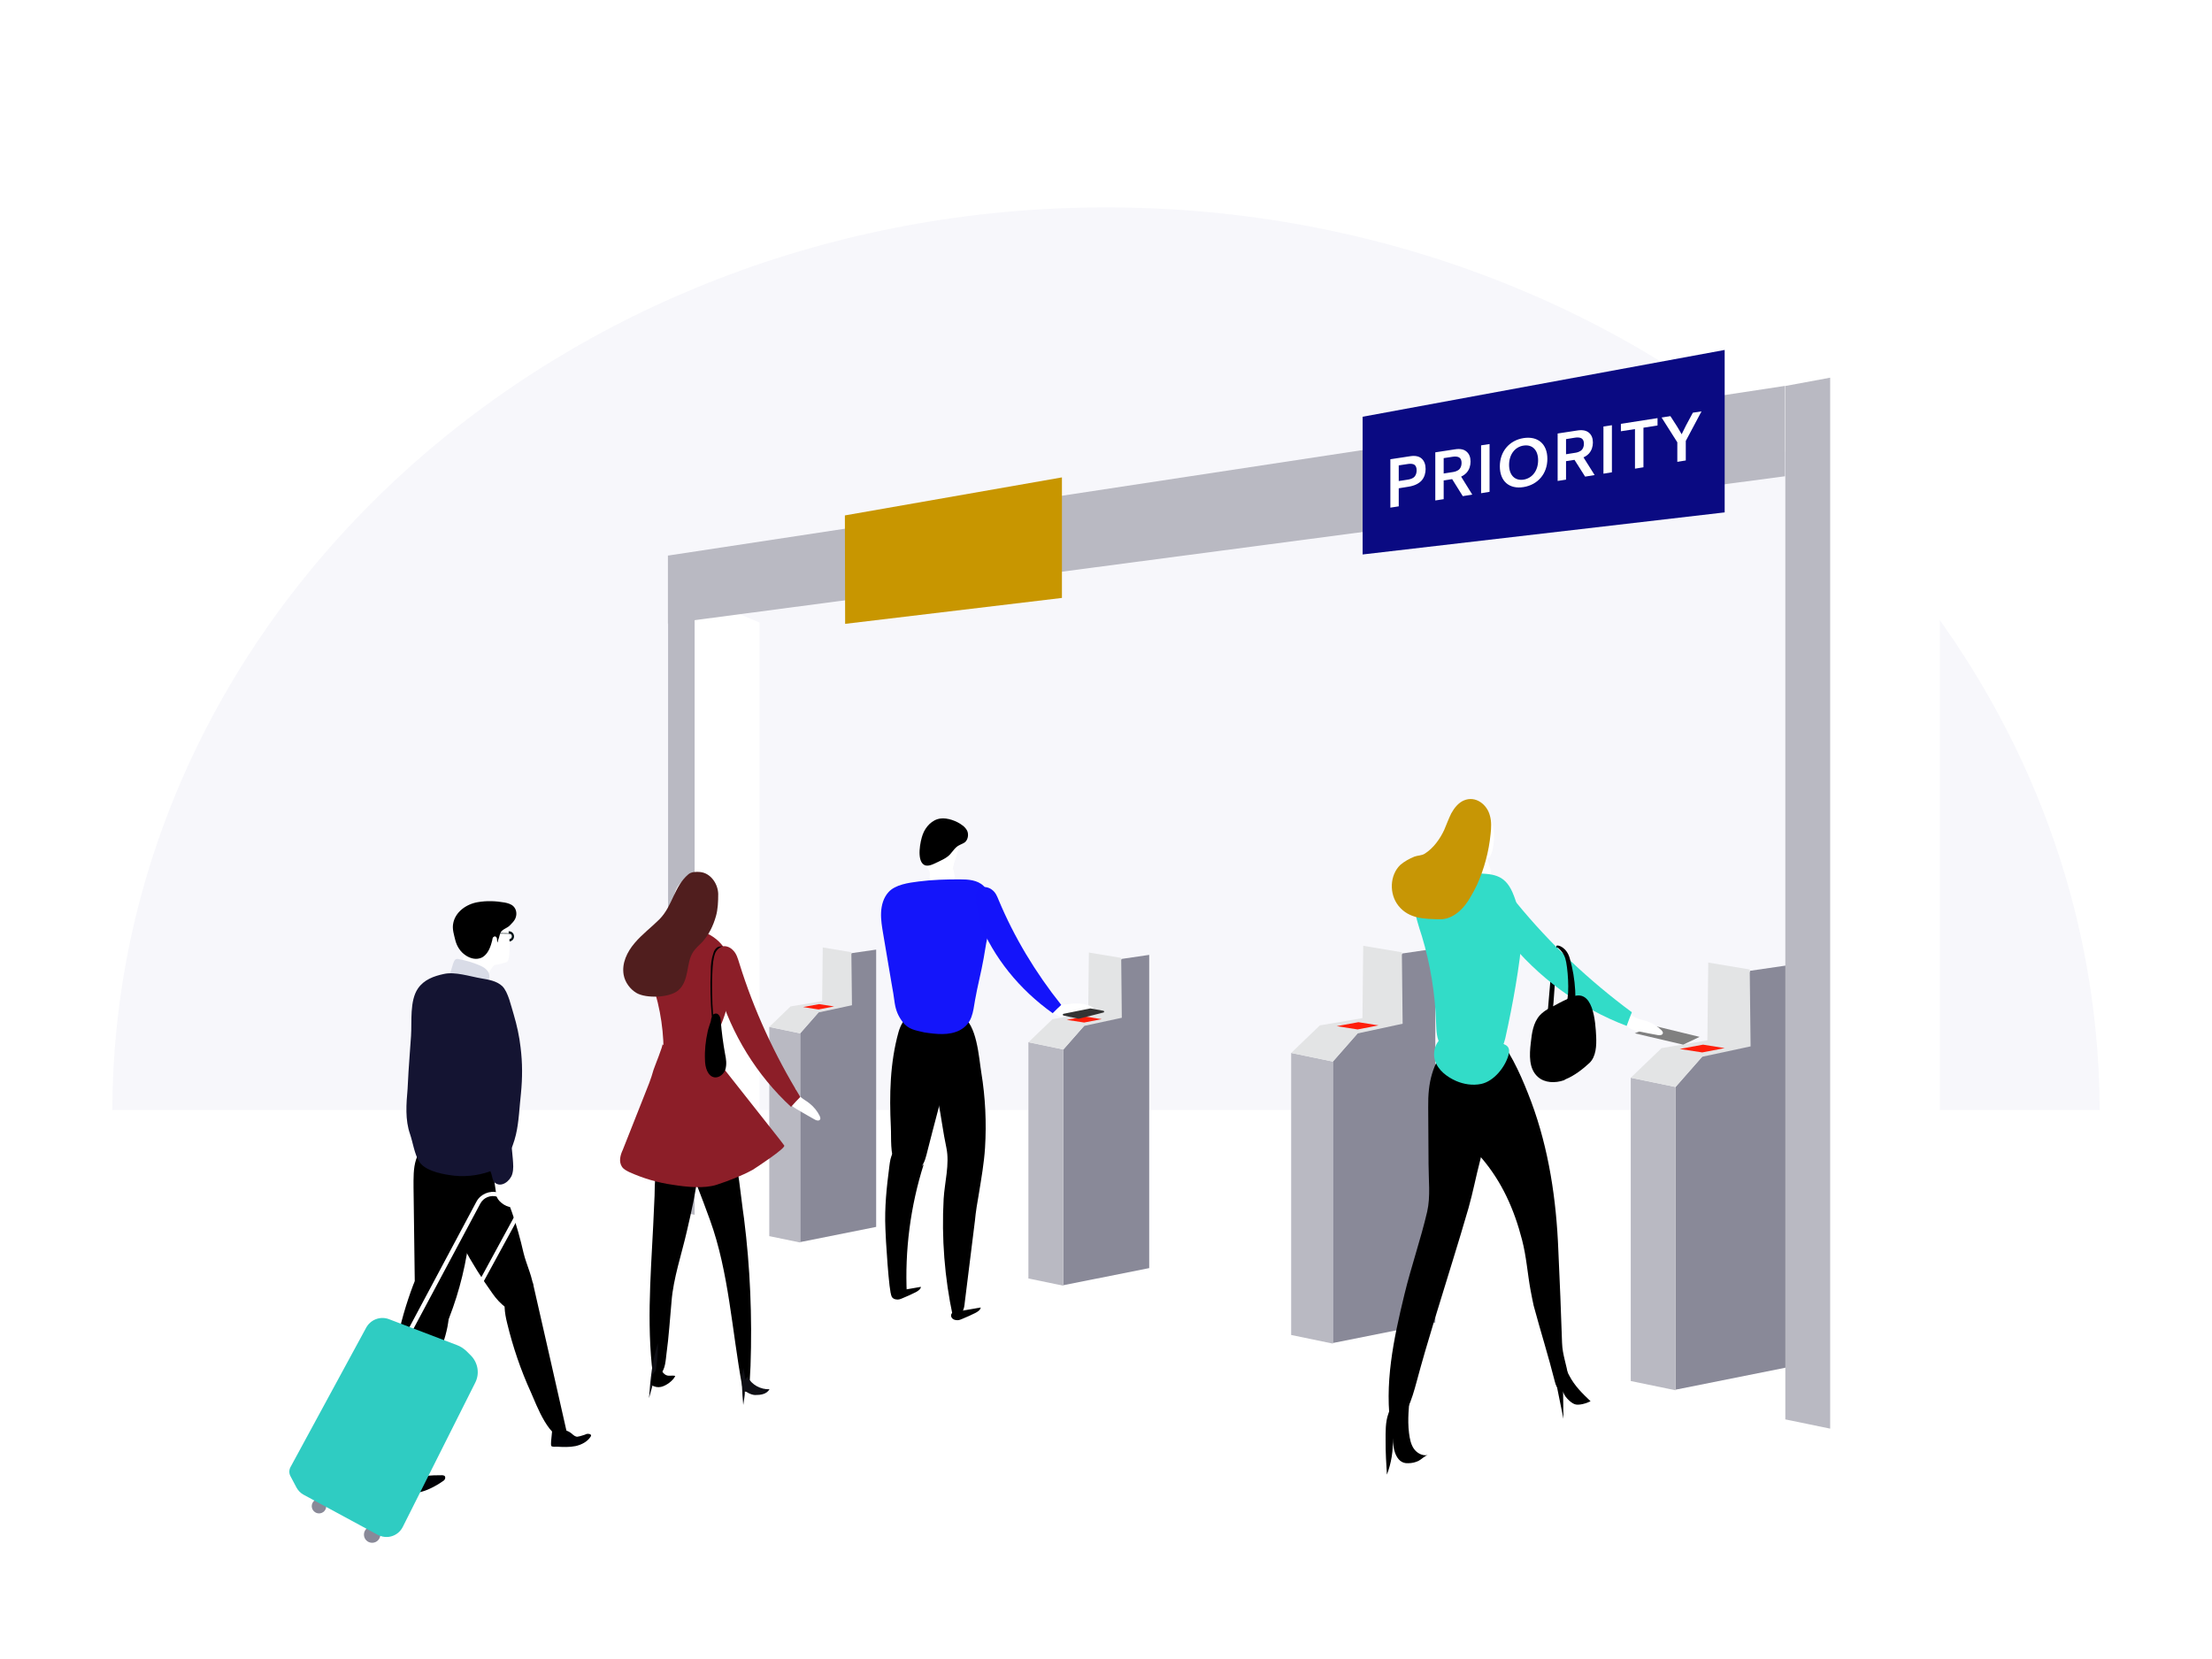 <?xml version="1.0" encoding="utf-8"?>
<!-- Generator: Adobe Illustrator 27.5.0, SVG Export Plug-In . SVG Version: 6.00 Build 0)  -->
<svg version="1.1" id="Ebene_1" xmlns="http://www.w3.org/2000/svg" xmlns:xlink="http://www.w3.org/1999/xlink" x="0px" y="0px"
	 viewBox="0 0 2560 1920" style="enable-background:new 0 0 2560 1920;" xml:space="preserve">
<style type="text/css">
	.st0{fill:#F7F7FB;}
	.st1{fill:#FFFFFF;}
	.st2{fill:#141432;}
	.st3{fill:#0A0A82;}
	.st4{fill:#808080;}
	.st5{fill:#CCCCCC;}
	.st6{fill:#CACEDE;}
	.st7{fill:#333333;}
	.st8{fill:#1D1D1B;}
	.st9{fill:#32DCC8;}
	.st10{fill:#C79605;}
	.st11{fill:#8C1E28;}
	.st12{fill:none;}
	.st13{fill:#82D2F0;}
	.st14{clip-path:url(#SVGID_00000043443220351293944660000007244346926730970784_);}
	.st15{fill:#D6ECE8;}
	.st16{fill:#AAE6DC;}
	.st17{opacity:0.59;fill:#FFFFFF;enable-background:new    ;}
	.st18{opacity:0.96;}
	.st19{fill:#898998;}
	.st20{fill:#FF9678;}
	.st21{fill:#1414FA;}
	.st22{fill:#031216;}
	.st23{fill:none;stroke:#808080;stroke-width:10;stroke-miterlimit:10;}
	.st24{fill:none;stroke:#CCCCCC;stroke-width:7;stroke-miterlimit:10;}
	.st25{fill:none;stroke:#1415FA;stroke-width:5;stroke-linecap:round;stroke-linejoin:round;}
	.st26{fill:#B9B9C2;}
	.st27{fill:#E3E4E5;}
	.st28{fill:#FF1E0A;}
	.st29{fill:#010101;}
	.st30{fill:#1415FA;}
	.st31{fill:#0F0F15;}
	.st32{fill:#501E1E;}
	.st33{fill:#010106;}
	.st34{fill:none;stroke:#031216;stroke-width:0.581;stroke-linecap:round;stroke-miterlimit:10;}
	.st35{fill:#D9DCE7;}
	.st36{fill:#2FCCC2;}
	.st37{fill:#C89600;}
	.st38{fill:#3C3232;}
	.st39{fill:#F9F9F9;}
	.st40{fill:none;stroke:#808080;stroke-width:13.56;stroke-miterlimit:10;}
	.st41{fill:none;stroke:#808080;stroke-width:11.207;stroke-miterlimit:10;}
	.st42{fill:none;stroke:#CCCCCC;stroke-width:9.492;stroke-miterlimit:10;}
	.st43{fill:none;stroke:#808080;stroke-width:12.715;stroke-miterlimit:10;}
	.st44{fill:none;stroke:#E3E4E5;stroke-width:3;stroke-miterlimit:10;}
	.st45{fill:none;stroke:#E3E4E5;stroke-width:3;stroke-miterlimit:10;stroke-dasharray:11.981,11.981;}
	.st46{fill:none;stroke:#FFFFFF;stroke-width:7;stroke-miterlimit:10;}
	.st47{fill:#A09696;}
	.st48{fill:#02020A;}
	.st49{fill:#FF1E28;}
	.st50{fill:#5B5B70;}
	.st51{fill:#FAFA96;}
	.st52{fill:#020209;}
	.st53{clip-path:url(#SVGID_00000016070819144416151370000000985996812266733244_);}
	.st54{fill:#878787;}
	.st55{fill:none;stroke:#000000;stroke-width:2.315;stroke-miterlimit:10;}
	.st56{fill:#DADADA;}
	.st57{fill:#FFFBDC;}
	.st58{fill:#F3997B;}
	.st59{fill:#8D1926;}
	.st60{fill:#4A0C15;}
</style>
<path class="st0" d="M130,1284.6C132,707.4,646.1,240,1280,240s1148,467.4,1150,1044.6H130z"/>
<g>
	<path class="st1" d="M879,1368.1l-75.5,36.5V688.4l75.5,32.1V1368.1z"/>
</g>
<path class="st26" d="M803.9,1405.9l-30.7-6.4V691.8l30.7-5.7V1405.9z"/>
<g>
	<g>
		<path class="st19" d="M2066.6,1582.8l-127.5,25.5V1258l49.4-56.3l37-78.2l41.1-6V1582.8z"/>
	</g>
	<path class="st26" d="M1939.2,1609l-51.9-10.7v-351l51.9,10.7V1609z"/>
	<polygon class="st27" points="1887.3,1247.3 1923,1213 1976,1204 1977,1114 2025,1122 2026,1211 1970,1223 1939.2,1258 	"/>
	<polygon class="st28" points="1970,1218 1944,1214 1971,1209 1996,1213 	"/>
</g>
<g>
	<g>
		<path class="st19" d="M1661.1,1530.6l-118.6,23.7v-325.7l45.9-52.3l34.4-72.8l38.3-5.6V1530.6z"/>
	</g>
	<path class="st26" d="M1542.6,1555l-48.3-10v-326.4l48.3,10V1555z"/>
	<polygon class="st27" points="1494.3,1218.6 1527.5,1186.7 1576.8,1178.3 1577.7,1094.6 1622.4,1102.1 1623.3,1184.8 1571.2,1196 
		1542.6,1228.6 	"/>
	<polygon class="st28" points="1571.2,1191.4 1547,1187.6 1572.1,1183 1595.4,1186.7 	"/>
</g>
<g>
	<g>
		<path class="st19" d="M1330,1467.6l-99.3,19.8v-272.9l38.5-43.8l28.8-60.9l32-4.7V1467.6z"/>
	</g>
	<path class="st26" d="M1230.7,1488l-40.5-8.4v-273.4l40.5,8.4V1488z"/>
	<polygon class="st27" points="1190.3,1206.2 1218.1,1179.5 1259.4,1172.5 1260.2,1102.4 1297.6,1108.6 1298.3,1177.9 
		1254.7,1187.3 1230.7,1214.6 	"/>
	<polygon class="st28" points="1254.7,1183.4 1234.5,1180.3 1255.5,1176.4 1275,1179.5 	"/>
</g>
<g>
	<g>
		<path class="st19" d="M1014,1419.9l-88,17.6v-241.6l34.1-38.8l25.5-54l28.4-4.1V1419.9z"/>
	</g>
	<path class="st26" d="M926.1,1438l-35.8-7.4v-242.1l35.8,7.4V1438z"/>
	<polygon class="st27" points="890.3,1188.5 914.9,1164.8 951.5,1158.6 952.2,1096.5 985.3,1102 986,1163.4 947.3,1171.7 
		926.1,1195.9 	"/>
	<polygon class="st28" points="947.3,1168.3 929.4,1165.5 948,1162.1 965.3,1164.8 	"/>
</g>
<g>
	<polygon class="st4" points="1892,1195.9 1948,1209 1967,1200 1913,1186.9 	"/>
	<g>
		<path class="st1" d="M1885.8,1171c1.6,3.6,5.4,6.1,9.3,7.7c3.9,1.6,7.8,1.9,11.7,3.5c6.1,2.1,11.5,5.7,16,10c0.8,1,2,2.2,1.7,3.6
			c-0.5,2.3-3.7,2.5-6,2.1c-7.1-1.3-14.3-2.6-21-4.1c-4-0.7-8.5-1.7-11.8-3.9c-3.3-2.2-6.7-6.1-6.5-10.3c-0.2-4.1,3.8-8.4,7.8-7.7"
			/>
	</g>
	<g>
		<path d="M1790.8,1175.7c2-21.6,3.6-43.1,5.5-64.7c0.4-5.9,1.2-12.9,6.3-16.5c-1.6,22-3.2,43.9-4.7,65.9
			c-0.4,5.5-1.2,11.8-5.5,15.3"/>
		<path class="st1" d="M1709.8,994.6c-0.4,0-0.8,0-0.8,0c-6.3-0.8-12.2-4.3-16.1-9.4c-4.3-5.1-6.7-11.8-7.8-18.4
			c-1.6-7.8-1.6-16.1,1.2-23.5c2.4-5.9,9-15.3,16.1-15.7c12.5-0.8,22.7,15.7,25.1,26.3c1.6,7.1,2,14.5,1.2,21.6
			c-0.8,5.1-1.6,13.7-5.9,17.6C1719.2,995.4,1713.7,995,1709.8,994.6z"/>
		<path class="st1" d="M1716.4,1027.5c-7.8,0-28.6,2-30.6-9c-0.4-2.7,0.8-5.5,2.4-8.2c4.3-8.6,8.6-17.3,13.3-25.5
			c5.1,1.6,16.8,2.4,18.8,7.4c3.2,7.5,10.2,27.4,2.4,33.7C1721.2,1027.5,1718.8,1027.5,1716.4,1027.5z"/>
		<path d="M1771.3,1492.9c-3.5-19.2-4.7-38.4-9.8-58c-9-34.9-23.1-67-47-94.9c-16.8-19.6-34.9-38.8-43.5-63.1
			c-6.3-17.6-7.5-36.9-2.8-55.3c2-8.2,5.5-16.9,11-23.5c14.9-17.6,42.4-13.7,55.7,3.5c16.4,21.6,27.8,48.6,37.3,73.7
			c20.4,54.9,29,113.3,31.3,171.7c1.6,35.7,3.2,71.4,4.3,107c0.4,14.1,5.5,25.9,7.1,38.8c1.6,12.6-11,23.9-15.3,6.7
			c-7.5-29.8-16.8-59.2-24.7-88.6C1773.7,1505.5,1772.5,1499.2,1771.3,1492.9z"/>
		<path d="M1800.4,1579.6c0.8,5.5,2,11,1.6,16.5c0,3.9-0.8,7.1,0.4,11.4c2.4,11.4,4.7,23.1,7,34.5c0-11-0.4-21.6-0.4-32.5
			c0,5.5,8.6,14.1,13.7,15.7c4.7,1.6,13.7-1.2,18.1-3.5c-9.4-9-18.4-17.6-24.7-29.8c-6.3-11.4-9.8-23.9-11-36.9"/>
		<path d="M1605.1,1706.6c5.1-13.3,7.5-27.8,6.7-42.3c0.4,5.9,0.8,11.8,2.8,17.3c2.8,7.4,7.5,12.2,14.9,11.8c4.3,0,8.2-0.8,12.2-2.7
			c3.1-1.6,7.4-5.9,10.6-6.7c-6.3,1.2-12.6-2.4-16.1-7.5c-3.5-5.1-4.7-11.8-5.5-18c-2-16.1,0-31,1.2-47.1c0.4-2.4-16.8,3.5-18.8,5.9
			c-4.3,5.1-3.9,12.9-6.3,18.8c-3.6,9.8-3.2,21.2-3.2,31.8C1603.5,1680.8,1604.3,1693.7,1605.1,1706.6z"/>
		<g>
			<path d="M1721.6,1225.9c0-0.8-0.4-1.6-0.4-2.4c-1.2-8.2-3.2-17.3-9-23.1c-12.1-12.2-28.6-2.7-36.9,8.2
				c-17.7,23.5-22.8,43.5-22.4,72.9c0,22,0.4,43.9,0.4,65.9c0,18,2.4,37.3-1.6,54.9c-7.5,32.2-18.5,63.5-26.3,95.7
				c-12.5,51.4-23.9,104.7-15.3,156.8c17.2-12.9,23.9-35.3,29.4-55.7c12.6-47.1,27.5-93.3,41.6-139.6c6.3-20.4,12.6-41.2,18.5-61.6
				c5.1-18,8.6-36.5,13.3-54.5C1723.1,1305.1,1727,1265.9,1721.6,1225.9z"/>
		</g>
		<path class="st9" d="M1729,1206.7c-10.2-0.8-19.3,0-29.4-3.5c-8.2-2.7-17.2-7.5-26.3-4.3c-11,3.5-16,17.6-12.5,28.6
			c3.5,11,13.7,18.8,24.3,23.5c9,3.9,19.2,5.5,29,3.5c14.9-3.1,27.9-19.6,31.8-33.7C1749.4,1207.9,1738,1207.5,1729,1206.7z"/>
		<path class="st9" d="M1748.6,1170.6c4-20.4,7.5-40.8,10.2-61.2c3.5-25.1,2-53.3-8.6-77.2c-9.4-20.8-23.2-20.8-43.9-21.6
			c-9.4-0.4-18.8-0.8-28.2-1.6c-9.4-0.8-20-2.7-28.2,3.5c-22.8,16.9-11.4,49-4.3,71c9.8,32.5,15.3,66.3,16.4,100
			c0.4,9.4,0.4,19.6,6.3,27.1c9.4,12.2,32.2,13.7,46.3,15.3c15.7,1.2,24.3-10.2,27.5-24.3
			C1744.3,1191.4,1746.6,1181.2,1748.6,1170.6z"/>
		<path class="st10" d="M1709.4,1024c8.3-18.4,13.7-38.4,15.7-58.8c0.8-7.1,1.2-14.5-0.8-21.2c-3.2-12.9-16.5-23.5-30.2-17.6
			c-6.3,2.7-11,8.6-14.5,14.9c-3.1,6.3-5.5,12.9-8.2,19.2c-4.7,10.2-12.5,21.2-22.4,27.4c-3.5,2.4-8.2,2-12.1,3.5
			c-5.9,2.4-11.4,5.5-16.1,9.4c-12.5,11.8-13.3,33.7-2.4,47.4c12.2,15.3,30.2,15.3,47.8,15.7c15.7,0.4,28.6-12.9,35.7-25.9
			C1704.7,1033.4,1707.1,1028.7,1709.4,1024z"/>
		<path class="st9" d="M1882.6,1187.3c2-5.4,3.9-10.8,6-15.8c-49.2-36.4-94.6-79-133.7-126.9c-3.7-4.5-7.5-9.4-13-11.8
			c-5.2-2.5-12.5-2.4-16.1,2.3c-5.8,7.4,0.3,17.9,4.3,24.5c5.1,8.1,7.5,18.6,13.1,25.6C1779.7,1131.1,1828.3,1166.8,1882.6,1187.3z"
			/>
		<path d="M1812,1249c9.8-3.9,20-11.8,27.5-18.8c7.8-7.4,8.2-20.4,7.8-30.2c-0.8-16.9-3.1-58.4-29.8-45.5
			c-5.9,2.7-11.8,5.5-17.2,8.6c-6.3,3.1-12.9,6.3-18.1,11.8c-7.8,8.6-9.4,20.8-10.6,32.2c-1.6,13.7-2.4,29.8,8.2,39.2
			c7.9,7.1,20,7.4,30.2,3.9C1810.8,1249.8,1811.2,1249.4,1812,1249z"/>
		<path d="M1821.1,1183.9c3.9-24.7,2.7-50.6-4.4-74.9c-3.5-12.5-13.3-15.7-15.3-14.5c-2,1.6,6.3,2.7,10.2,14.9
			c2.8,9,5.1,39.6,1.6,50.2c-3.1,9-2.8,19.6-3.5,29"/>
	</g>
</g>
<g>
	<g>
		<path class="st1" d="M1220.6,1158.9c2.9,2.7,7.3,3.6,11.5,3.6c4.2,0,7.9-1.1,12.2-1.1c6.5-0.4,12.8,0.9,18.5,3.3
			c1.1,0.6,2.7,1.3,2.9,2.7c0.4,2.3-2.5,3.8-4.8,4.2c-7.1,1.5-14.2,2.9-21,4.1c-4,0.8-8.5,1.6-12.4,0.8c-3.9-0.8-8.5-3.1-9.9-7.1
			c-1.7-3.8,0.4-9.2,4.3-10.1"/>
	</g>
	<path class="st29" d="M1108.4,1517.8c8.9-1.4,17.7-3.2,26.6-4.6c-0.3,2.8-3.2,4.6-5.6,6c-5,2.5-10.3,5-15.6,7.1
		c-2.5,1.1-5,2.1-7.8,1.4c-2.9-0.4-5.3-2.5-5.3-5.3c0-2.1,1.8-3.9,3.6-4.6c1.8-0.7,3.9-0.7,6-1.1"/>
	<path class="st29" d="M1039.2,1493.9c8.9-1.4,17.7-3.2,26.6-4.6c-0.3,2.8-3.2,4.6-5.6,6c-5,2.5-10.3,5-15.6,7.1
		c-2.5,1.1-5,2.1-7.8,1.4c-2.9-0.4-5.3-2.5-5.3-5.3c0-2.1,1.8-3.9,3.6-4.6c1.8-0.7,3.9-0.7,6-1.1"/>
	<g>
		<path class="st1" d="M1070.4,992.7c-0.3,5.3,1.1,9.6,4.3,13.9c2.8,3.9,0.7,8.2,1.4,12.4c0.7,3.6,4.3,6.4,7.8,6.7
			c3.6,0.4,7.5-1.4,9.9-3.9c2.9-2.5,4.6-5.7,6-9.2c1.8-3.9,3.2-7.8,3.9-11.7c0.4-1.8,0.7-3.2,1.4-5c0.7-1.4,1.1-2.5,1.4-4.3
			c1.8-5.7,3.9-12.8,1.4-18.8c-2.9-7.5-9.6-16.3-18.8-14.9c-8.5,1.4-12.8,11-15.6,19.2C1072.5,982.4,1070.8,987.4,1070.4,992.7z"/>
	</g>
	<path class="st1" d="M1103.5,1079.4c0,15.8,0.3,28.7-3,44.1c-4.2,18.6-8.4,36.8-12.5,55.3c-0.9,3.5-2.1,8.1-5.4,8.8
		c-4.5,1-6.9-5.6-7.4-10.9c-4.2-29.4-6-59.5-5.4-89.6c0.6-27,6.3-53.9,6.6-80.9c0,0,12.5,0,14-0.3c4.2-0.3,8.7-0.7,12.8,0
		c2.7,10.9,3.6,22.1,2.4,33.3C1104.4,1052.1,1103.8,1065.7,1103.5,1079.4z"/>
	<path d="M1132.9,1381.3c2.9-17.8,6-35.5,7.1-52.9c1.8-29.1,0.4-58.3-4.3-87c-2.9-17.8-5-56.1-22.7-65.7c-9.6-5.3-21.6-3.9-30.2,3.2
		c-14.9,12.1-11.7,34.8-8.5,53.3c2.5,14.2,8.5,27.7,11.4,41.9c3.6,18.1,5.7,36.2,9.6,54.4c3.9,18.8-2.1,40.1-3.2,59
		c-2.5,45.5,1.1,91.3,10.6,135.7c3.9,1.4,8.2-1.1,10.7-4.6c2.5-3.6,2.8-7.8,3.2-11.7c3.9-31.3,7.8-62.5,11.7-94.1
		C1129.3,1401.9,1131.1,1391.6,1132.9,1381.3z"/>
	<path d="M1085.3,1286.1c4.6-17.8,9.2-35.5,11.7-53.3c3.2-21,1.1-48.3-20.2-59c-18.1-9.2-32,3.2-36.9,20.6
		c-9.9,35.5-10.7,72.8-8.9,109.8c0.7,13.5-1.1,30.9,5.3,43.3c6.4,12.8,20.9,15.3,29.8,3.2c4.3-5.7,5.7-12.4,7.4-19.2
		C1077.2,1316.3,1081.4,1301.4,1085.3,1286.1z"/>
	<path class="st30" d="M1031.8,1138c-3.2-18.8-6.4-38-9.6-56.8c-1.4-8.2-2.9-16.7-2.5-25.2c0.4-8.5,2.8-17.1,8.5-23.4
		c7.8-8.9,23.8-11,34.8-12.4c16-2.1,31.9-2.5,47.9-2.5c9.6,0,20.2,0.7,27.3,7.5c5,4.6,7.1,11.7,7.4,18.8c0.4,11.4-1.1,23.8-1.8,35.2
		c-0.3,4.6-1.8,8.2-2.5,12.8c-1.1,5.7-1.8,11.4-2.9,17.1c-2.8,16-7.1,32-9.9,48c-2.5,14.6-3.2,27.4-17.7,35.2
		c-12.4,6.4-27.3,4.6-41.2,2.5c-10.3-2.5-18.4-3.2-25.2-12.4c-5-6.7-7.5-12.8-8.9-21.3C1034.6,1153.6,1033.2,1145.8,1031.8,1138z"/>
	<path d="M1116.2,957.2c-0.7-0.7-1.4-1.4-2.5-2.1c-6.4-5-17.4-8.9-25.2-7.8c-9.6,1.1-17.4,9.6-20.6,18.5c-2.9,7.8-7.1,29.1,1.1,34.8
		c3.5,2.5,8.5,0.7,12.4-1.1c5.7-2.8,13.9-6,18.1-10.7c3.9-4.3,6-8.5,11.4-11c2.1-1.1,4.3-1.8,6-3.2c2.8-2.5,3.9-6.7,3.2-10.7
		C1119.8,961.8,1118.3,959.3,1116.2,957.2z"/>
	<path d="M1069,1347.6c-15.3,48.3-22,99.5-19.5,150.3c-6,0.4-11.7,0.7-17.7,1.1c-2.8,0-7.1-70-7.1-76.7c-1.1-25.2,1.4-48,4.6-72.8
		c0.7-5.3,1.4-11,4.3-15.6c5.7-10.3,15.6-8.9,23.1-1.4c4.6,4.6,7.4,10.7,10.3,16.7"/>
	<path class="st21" d="M1218.3,1172.6c3.3-3.3,6.6-6.6,9.9-9.6c-29.9-37.5-54.5-78.4-72.5-121.5c-1.7-4.1-3.3-8.4-7.3-11.5
		c-3.5-3-9.7-4.7-14.1-2.3c-7.1,3.8-5.2,12.6-3.9,18.2c1.8,6.9,0.6,14.9,3.1,21.1C1149.9,1108,1179.4,1144.9,1218.3,1172.6z"/>
	<g>
		<path class="st7" d="M1248,1179l-17.2-3.7c-1.1-0.2-1.1-1.8,0-2l30.9-6.2c0.1,0,0.3,0,0.4,0l14.9,2.7c1.1,0.2,1.2,1.7,0.1,2
			l-28.6,7.2C1248.4,1179,1248.2,1179,1248,1179z"/>
	</g>
</g>
<g>
	<path d="M855.4,1366.5c-2-13.8-4.7-27.3-8.7-39.6c-3.1-9.9-7.5-17.8-9.9-28.1c-3.1-14.2-6.7-28.5-9.9-42.7
		c-2.8-11.9-4.4-32.4-17-32.8c-11.5-0.4-24.1,8.3-29.3,20.6c-9.9,24.5-2.4,66.9,8.7,89c12.7,24.9,22.5,52.2,32.4,79.1
		c21.8,60.1,25.3,127.4,37.1,191.5c0.8,3.6,2.4,7.9,5.5,7.1c2.4-0.8,3.1-4.4,3.1-7.5c0.4-7.5,0.8-14.6,1.2-22.2
		c2-57-0.4-114.3-7.5-170.5C859,1396.1,857.4,1381.1,855.4,1366.5z"/>
	<path d="M757.8,1372c0,7.9-0.4,15.8-0.8,23.7c-2.4,61.7-8.7,122.6-2.7,184c0.4,5.5,3.6,13.5,9.9,9.9c5.9-3.6,6.3-17,7.1-22.6
		c2.8-20.2,4-40.8,5.9-60.9c2-26.5,11.9-55.4,17.8-81.5c10.3-44.3,19.8-87,10.3-131c-1.2-6.3-1.6-12.7-1.6-19c0-5.9,2-14.2,0.8-19.8
		c-2.4-9.5-15.8-11.5-23.3-7.5c-7.5,3.6-12.7,11.5-15.4,19.8c-2.7,8.3-3.1,17.4-3.6,26.1C761,1319,759.4,1345.5,757.8,1372z"/>
	<path class="st31" d="M860.6,1618.9c2.8-11.5,2.8-23.3-0.4-35.6c-2.8,13.8-1.2,28.5,0,42.7c0.8-5.5,1.6-11.1,2.4-16.2"/>
	<path class="st31" d="M874,1614.5c-4.3,0-12.2-3.6-13.8-7.9c-0.8-2,0-5.1,0.4-7.1c0.4-0.8,4.3-6.7,4.7-5.9
		c4.7,9.1,15,14.6,25.3,14.2C887.1,1613.7,880.3,1614.5,874,1614.5z"/>
	<path class="st31" d="M753.1,1607.4c6-17,8.7-34.8,8.3-53c-6.7,20.6-8.7,41.9-10.3,63.7c2.4-7.9,4.4-16.2,6.7-24.1"/>
	<path class="st1" d="M792.6,1067.4c0.8,0.8,2,1.2,2.7,1.6c2,0.4,4,1.6,6.3,2.4c4.8,1.2,9.9,0.8,14.2-1.2
		c10.7-5.1,15-18.2,15.4-29.7c0.4-7.9-2.8-16.2-9.1-21c-4.4-3.2-9.9-4.4-15-4.4c-5.9,0-11.9,0.8-16.6,4.4
		c-7.1,4.7-10.3,13.5-10.7,21.8C780.4,1051.1,784.7,1061,792.6,1067.4z"/>
	<g>
		<path class="st1" d="M920.7,1259.6c0.4,4,3.1,7.5,6.3,10.3c3.2,2.8,6.7,4.4,9.9,7.1c5.1,4,9.1,9.1,11.8,14.6
			c0.4,1.2,1.2,2.8,0.4,4c-1.2,2-4.4,1.2-6.3,0c-6.3-3.6-12.7-7.1-18.6-10.7c-3.6-2-7.5-4.4-9.9-7.5c-2.4-3.2-4.4-7.9-2.8-11.9
			c1.2-4,6.3-6.7,9.9-4.7"/>
	</g>
	<path class="st11" d="M720.7,1330.9c8.3-21,16.6-41.9,24.9-62.9c4-9.9,7.9-19.4,10.7-29.7c0.8-2.8,11.5-28.9,10.3-29.7
		c11.4,8.3,26.5,10.7,40.3,6.7c3.6-1.2,12.2-7.5,15-5.1c1.2,1.2,1.2,5.1,1.6,6.7c1.2,4,4,6.7,6.3,9.9c23.7,30.1,47.8,60.5,71.5,90.6
		c2,2.8,4.4,5.5,6.3,8.3c2.4,2.8-33.2,26.1-36.4,28.1c-13,7.1-27.6,12.7-41.9,17.4c-14.6,4.7-35.6,2.4-50.6,0
		c-17.4-2.4-34.4-7.5-50.2-14.6c-3.1-1.6-6.7-3.2-8.7-6.3C715.9,1344.3,717.9,1336.8,720.7,1330.9z"/>
	<path class="st11" d="M818.3,1215.7c17-25.3,27.7-53.8,27.7-87c0-8.7-0.8-17.4-4.4-25.3c-9.1-20.6-34-31.7-55.7-27.7
		c-7.1,1.2-13.8,4.4-20.2,7.9c-8.7,4.7-23.7,13.5-23.7,24.9c-0.4,9.1,10.3,21.8,13.1,30.5c9.5,28.1,13.8,57.8,12.7,87
		c-0.4,7.9-0.8,16.2,3.1,22.9C784.7,1273.1,811.2,1226.4,818.3,1215.7z"/>
	<path class="st32" d="M812.7,1009.6c-0.8,0-1.6-0.4-2.4-0.4c-4.3-0.4-10.3-0.4-13.8,2.8c-16.6,14.2-17.8,36-33.2,51.8
		c-9.5,9.5-20.2,17.4-28.9,27.7c-8.7,10.3-15,23.3-12.6,36.8c1.6,8.7,7.5,16.6,15,21c11.1,6.3,37.5,5.5,47.8-2.8
		c6.7-5.5,9.1-13.8,10.7-21.8c1.6-7.9,2.4-16.2,7.1-23.3c2.7-4,6.7-7.5,10.3-11.1c7.9-8.7,12.7-19,15.8-29.7
		c2.4-8.3,2.7-17.4,2.7-26.1C830.9,1023.4,823.4,1012,812.7,1009.6z"/>
	<path class="st11" d="M915.5,1281c3.6-4,7.1-7.9,10.7-11.5c-29.6-48.3-53.8-100.5-70.7-155.1c-1.6-5.1-3.1-10.7-7.1-14.6
		c-3.6-4-9.9-6.3-14.6-3.6c-7.5,4.4-6,15.4-4.8,22.6c1.6,8.7,0,18.6,2.4,26.5C846.7,1197.1,876,1244.6,915.5,1281z"/>
	<path d="M839.2,1220.1c-2.4-13.1-4-25.7-5.1-38.8c0-2-0.4-3.6-1.2-5.1c-0.8-1.6-2.4-3.2-4-3.2c-1.6,0-2.7,0.4-3.6,1.2
		c-0.4-4-0.4-8.3-0.8-12.3c-0.4-12.7-0.8-25.3,0-38c0.4-7.1,0.8-14.2,3.1-20.6c1.2-3.2,5.1-7.5,9.1-7.9c-2-0.4-4.3,0-6.3,0.8
		c-2.4,1.6-4,4-4.7,6.7c-2.4,6.7-3.1,13.8-3.1,20.6c-0.8,17.8-0.4,35.6,1.2,53.4c-0.8,1.6-0.8,3.6-1.2,5.1c-1.2,4-2.8,7.9-3.6,11.9
		c-2.4,10.7-3.6,21.8-3.1,32.8c0,8.3,3.1,19.4,11.5,20.2c5.5,0.4,10.7-4.4,12.2-9.5C841.2,1231.5,840.4,1225.6,839.2,1220.1z"/>
	<path d="M765.3,1582.9c0,2.8,1.6,5.9,3.9,7.5c4,3.2,7.9,0.8,12.3,2c-2.4,5.5-10.7,11.5-16.6,12.7c-3.6,0.8-7.5,0-10.7-2
		c0-4-0.4-8.3,1.2-11.9C757.4,1587.2,761,1584.1,765.3,1582.9z"/>
</g>
<g>
	<path class="st19" d="M430.7,1785.5c5.3,0,9.5-4.3,9.5-9.5c0-5.3-4.3-9.5-9.5-9.5c-5.2,0-9.5,4.3-9.5,9.5
		C421.2,1781.3,425.4,1785.5,430.7,1785.5z"/>
	<path class="st19" d="M369.2,1751.5c4.7,0,8.4-3.8,8.4-8.4c0-4.7-3.8-8.4-8.4-8.4c-4.6,0-8.4,3.8-8.4,8.4
		C360.8,1747.7,364.6,1751.5,369.2,1751.5z"/>
	<path d="M519.9,1525c-3.6,9.5-9.5,20.1-19.7,20.5c-7.3,0.4-13.5-5.5-16.5-12.1c-2.9-6.6-3.3-13.5-3.3-20.9
		c-0.7-46.1-1.1-91.8-1.8-137.9c0-11-0.4-22.3,2.9-32.6c3.3-10.6,10.2-20.5,20.5-24.1c15-5.5,32.2,3.3,37.7,17.2
		c5.8,14.6,8.7,30.7,8,46.5c-0.4,6.6-1.9,13.2-2.2,19.8c-0.4,8.4-1.1,17.2-1.8,25.6C540.1,1460.6,532,1493.9,519.9,1525z"/>
	<path d="M465.1,1696.2c0.7,3.7,1.5,7,2.6,10.6c1.1,4,2.9,8.8,7,9.1c4.8,0.4,7.3-5.1,8.4-9.9c5.5-21.6,5.5-44.3,9.1-66.2
		c4-24.9,9.9-49.8,17.2-73.9c4-13.5,8.8-26.7,9.9-40.6c1.1-11.3,0.3-24.9-5.9-35.1c-3.6-6.2-11.3-18.3-19-19
		c-8-0.7-13.2,8.4-16.1,15.7c-16.5,43.9-27.1,91.8-23.8,138.3C456.3,1649.4,459.9,1673.2,465.1,1696.2z"/>
	<path class="st33" d="M668.9,1662.6c-0.7,0-1.1,0.4-1.8,0c-3.3-0.7-5.1-3.7-7.7-5.1c-2.9-1.8-5.8-2.6-9.5-2.9c-1.8,0-3.3,0-5.1,0
		c-1.5,0-4.8-0.4-5.5,1.1c-0.4,0.4-0.4,0.7-0.4,1.1c-0.3,3.7-0.7,7.7-1.1,11.3c0,1.1-0.4,4.8,0.4,5.5c1.1,1.1,5.1,0.7,6.6,0.7
		c6.9,0.4,14.3,0.7,21.2-0.7c7-1.5,13.9-5.1,17.6-11c0.3-0.7,0.7-1.1,0.3-1.8c0-0.4-0.3-0.7-0.7-0.7c-0.7-0.7-2.2-0.7-3.3-0.7
		c-1.1,0-2.2,0.7-3.3,1.1C674.3,1661.1,671.8,1662.2,668.9,1662.6z"/>
	<g>
		<path d="M544.8,1320.1c22.3,23.1,37,52.3,47.5,82.3c5.5,15.4,9.9,31.5,13.6,47.6c3.3,13.9,11.3,29.3,11.7,43.5
			c0.4,9.5-4.4,20.1-13.5,23.1c-13.2,4.4-25.6-7.7-33.7-19c-25.2-35.1-46.1-73.5-61.4-114.2c-5.9-15.4-19.8-39.9-9.9-54.9
			c9.2-13.9,29.3-22.7,43.9-12.1"/>
		<path d="M657.5,1664.4c-21.2,5.5-36.9-39.5-43.1-53.1c-11.7-25.6-20.9-52.7-27.5-80.1c-2.9-11.7-4.8-24.5,0-35.9
			c5.1-11,20.1-18.3,29.7-11C630.5,1544.8,644,1604.8,657.5,1664.4z"/>
	</g>
	<path class="st1" d="M593.1,1365.1c2.6,4,2.9,9.1,2.9,13.9c0,3.7,2.9,16.8-1.5,17.9c-6.9,1.5-16.8-5.1-19.4-11.3
		c-0.4-0.7-0.4-1.8-0.7-2.9c-0.7-5.1-1.5-9.9-2.2-15c-0.3-2.6-0.3-5.1,1.1-7c1.8-1.8,5.1-1.1,8-0.4c2.6,0.7,5.1,1.5,7.7,2.2
		c0.7,0.4,1.8,0.4,2.6,1.1c0.7,0.7,1.1,1.5,0.7,2.6"/>
	<path class="st22" d="M589.1,1089.6c-3.3,0-5.8-2.6-5.8-5.9c0-3.3,2.6-5.9,5.8-5.9c3.3,0,5.8,2.6,5.8,5.9
		C594.9,1087,592.4,1089.6,589.1,1089.6z M589.1,1080.4c-1.8,0-3.3,1.5-3.3,3.3c0,1.8,1.5,3.3,3.3,3.3c1.8,0,3.3-1.5,3.3-3.3
		C592.4,1081.9,591.3,1080.4,589.1,1080.4z"/>
	<path class="st1" d="M589.8,1091.4c0-2.9-0.4-5.9-0.7-8.8c-0.4-4-0.7-9.1-2.6-12.8c-1.5-2.6-4.4-5.1-6.6-7.3c-4-4-8.8-3.7-13.9-2.9
		c-8.8,1.5-18.7,1.5-24.2,9.9c-4.7,7.3-2.5,17.6-3.3,26c-0.7,5.9-1.8,11.7-3.3,17.6c-0.7,2.9-1.5,5.9-2.9,8.4
		c-1.1,2.6-0.7,4.4,1.5,6.2c1.8,1.5,2.6,2.2,3.3,4.4c1.8,3.7,3.3,7.7,5.5,11.3c1.5,2.6,3.6,5.5,5.8,7.3c1.8,1.5,3.6,4.4,5.5,1.5
		c0-0.4,0.4-0.4,0.4-0.7c0.7-1.8,0.7-4,1.5-5.9c0.3-1.5,0.7-2.9,1.5-4c3.6-8.4,8-16.1,13.5-23.4c0.4-0.4,0.7-0.7,1.1-1.1
		c0.3-0.4,1.1-0.4,1.8-0.4c2.9-0.4,5.1-1.1,7.7-1.8c2.2-0.7,4.8-0.7,6.2-2.6c1.5-2.2,1.5-5.5,1.8-8
		C589.8,1099.5,589.8,1095.4,589.8,1091.4z"/>
	<path class="st34" d="M592,1080.4c-16.1-0.4-31.9-0.4-48-0.7"/>
	<path class="st35" d="M566.4,1130.6c0,1.1-0.4,2.2-1.1,3.3c-0.4,0.7-7.7,0-8.8,0c-3.3,0-6.6-0.4-9.5-0.7c-2.9-0.4-6.2-1.1-9.2-1.5
		c-2.9-0.4-5.8,0-9.1-0.4c-2.6-0.4-7.7,0.7-8-2.6c-0.4-1.8,1.1-4.4,1.5-6.2c0.7-2.6,1.5-4.8,2.2-7.3c0.7-1.8,1.5-4.4,3.3-5.1
		c1.1-0.4,2.6-0.4,3.6,0c8.4,1.5,16.5,4,24.2,7.3c3.3,1.5,6.6,3.3,8.7,6.2C565.7,1125.4,566.4,1128,566.4,1130.6z"/>
	<path class="st33" d="M506.4,1718.2c1.8-1.1,3.6-2.2,5.1-3.3c1.1-0.7,2.6-1.5,3.3-2.9c0.7-1.1,0.7-3.3-0.4-4
		c-0.7-0.4-1.8-0.7-2.6-0.7c-6.6,0-13.2,0-19.7,1.1c-2.2,0.4-4.8,0.7-7,0.4s-2.9-1.8-4.4-3.3c-0.4-0.4-0.7-0.7-1.1-0.7s-1.1,0-1.5,0
		c-2.6,0.4-5.1,0.7-8,1.1c-0.4,0-0.7,0-1.1,0.4c-0.7,0.4-1.1,1.5-1.5,2.6c-0.7,4.8-1.5,8.8-0.7,13.5c0.7,4.4,4.4,5.9,8.8,5.5
		C486.7,1728.4,496.9,1723.7,506.4,1718.2z"/>
	<path class="st2" d="M474.2,1219.8c0.4-7,1.1-13.9,1.5-20.9c1.1-16.5-1.8-40.6,8-54.9c7-10.2,18.3-14.3,30-16.8
		c12.8-2.9,30.4,2.9,43.2,5.1c8.8,1.5,17.9,2.9,24.5,9.1c6.9,7,10.2,23.4,13.1,32.6c3.7,12.4,6.6,25.6,8,38.4
		c2.2,17.6,2.2,35.1,0.4,53.1c-1.8,15.7-2.2,32.2-5.8,47.6c-4,16.8-12.1,35.9-29.6,42.4c-15,5.5-31.9,7-47.6,4.4
		c-11.3-1.8-28.9-5.5-35.1-16.1c-5.1-8.4-7-21.6-10.2-31.1c-5.9-16.8-4.4-35.1-2.9-52.3C472.4,1246.9,473.1,1233.4,474.2,1219.8z"/>
	<g>
		<path class="st2" d="M548.9,1268.9c-7.7-20.1-10.6-41.7-9.2-62.9c1.1-16.5,4-47.9,18-58.9c7.3-5.5,18.3-5.9,24.8,0.4
			c7,7,6.6,17.9,5.5,27.8c-1.8,13.9-11,110.5-31.9,103.2C552.1,1276.6,550.3,1272.5,548.9,1268.9z"/>
		<path class="st2" d="M586.5,1267.4c2.2,24.5,4.8,49.4,7,73.9c0.4,5.9,1.1,11.7-0.7,17.6c-2.2,7.7-12.8,16.5-20.5,9.5
			c-2.2-2.2-2.5-5.9-3.3-8.8c-1.8-5.9-4.4-11.3-6.6-17.2c-8.4-23.8-13.5-48.7-15-73.9c-0.4-4.8-0.4-9.9,1.1-14.6
			c2.9-9.5,12.8-15,22.7-12.4c11.3,3.3,17.9,16.8,14.3,27.8"/>
	</g>
	<path d="M567.5,1095.4c1.1-2.6,1.5-5.1,2.2-7.3c0-1.1,0.4-2.2,0.7-2.9c0.4-0.7,1.5-1.5,2.6-1.5c1.5,0.4,2.2,1.8,2.2,3.3
		c0,1.5,0,2.9,1.1,4c-0.7-0.7,0.7-4.8,1.1-5.5c0.4-1.8,1.1-4,1.8-5.9c1.8-4,7-5.1,10.2-8c2.9-2.9,6.6-6.2,7.7-10.6
		c1.1-4,0.4-8.8-2.9-12.1c-2.6-2.6-6.6-3.7-10.2-4.4c-10.2-1.8-20.9-2.2-31.1-0.4c-13.1,2.2-26.3,11.3-28.5,25.2
		c-1.1,6.2,1.1,12.8,2.6,19c1.8,7,5.8,13.2,11.7,17.2c4.8,3.3,10.6,5.1,16.1,3.7C560.9,1107.9,565.3,1101.7,567.5,1095.4z"/>
	<path class="st1" d="M491,1609.1l-43.9-23l104.3-195.4c4.7-8.8,15.3-13.2,24.8-10.6l19.8,5.9c3.3,1.1,6.2,3.7,7.7,7
		c1.5,3.3,1.1,7-0.4,10.2L491,1609.1z M453.7,1584.3l35.5,18.7L599,1401c1.1-1.8,1.1-4,0.4-6.2c-0.7-1.8-2.6-3.3-4.4-4l-19.7-5.9
		c-7.7-2.2-15.7,1.1-19.4,8L453.7,1584.3z"/>
	<path class="st36" d="M423.7,1536.7c5.1-9.5,16.5-13.9,26.7-9.9l78.7,30c4,1.5,7.7,4,10.9,7l4.8,4.8c8.4,8.4,10.6,21.2,5.1,31.8
		l-83.8,166.8c-2.6,5.1-6.9,8.8-12.4,10.6c-5.5,1.8-11.3,1.1-16.5-1.5l-86-46.5c-3.3-1.8-6.2-4.8-8-8.1l-7-13.2
		c-1.8-3.3-1.8-7.3,0-10.6L423.7,1536.7z"/>
</g>
<path class="st26" d="M2065.8,551.2L773,721.8V643l1292.8-196.4V551.2z"/>
<path class="st3" d="M1996,593l-419,48.7V482.3l419-77.3V593z"/>
<path class="st37" d="M1229,692l-250.9,30l-0.3-125.5l251.2-44V692z"/>
<g>
	<g>
		<path class="st1" d="M1649.9,542.8c0,4.4-1.2,9.4-4.6,13.3c-3.2,3.5-8.2,6.1-15.3,7.2l-11.2,1.8v20.9l-9.7,1.5v-56l22.9-3.5
			c5.7-0.9,10.2,0,13.2,2.6C1648.4,533.4,1649.9,537.7,1649.9,542.8z M1639.5,544.3c0-2.9-0.8-5.1-2.4-6.3c-2-1.5-5.3-1.4-7.8-1
			l-10.5,1.6v18.1l10.5-1.6c2.4-0.4,5.9-1.2,7.9-3.6C1638.7,549.7,1639.5,547.3,1639.5,544.3z"/>
		<path class="st1" d="M1692.9,574.2l-12.3-19.7l-9.8,1.5v21.7l-9.7,1.5v-55.7l22.9-3.5c5.8-0.9,10.2,0,13.2,2.6
			c3.2,2.7,4.7,6.6,4.7,11.6c0,4.6-1.3,9.2-4.6,12.9c-1.8,1.9-3.9,3.4-6.3,4.5l12.9,20.8L1692.9,574.2z M1670.8,530.2V548l10.8-1.7
			c1.5-0.2,5.3-1,7.6-3.5c1.4-1.7,2.3-4,2.3-7c0-2.9-0.8-5-2.4-6.1c-2-1.5-5.1-1.5-7.8-1.1L1670.8,530.2z"/>
		<path class="st1" d="M1714.1,570.8v-55.4l9.8-1.5v55.3L1714.1,570.8z"/>
		<path class="st1" d="M1735.8,539.7c0-17.2,11-30.1,27.5-32.7c16.4-2.5,27.5,6.7,27.5,24c0,17.4-11.1,30-27.5,32.7
			C1746.8,566.4,1735.8,557.1,1735.8,539.7z M1780.1,532.7c0-11.9-6.7-18.6-16.9-17c-10,1.5-16.7,10.4-16.7,22.3
			c0,11.9,6.7,18.6,16.7,17.1C1773.4,553.5,1780.1,544.6,1780.1,532.7z"/>
		<path class="st1" d="M1834.5,551.6l-12.3-19.4l-9.8,1.5v21.4l-9.7,1.5v-54.9l22.9-3.5c5.8-0.9,10.2,0,13.2,2.5
			c3.2,2.6,4.7,6.5,4.7,11.4c0,4.5-1.3,9.1-4.6,12.8c-1.8,1.9-3.9,3.4-6.3,4.4l12.9,20.5L1834.5,551.6z M1812.4,508.2v17.5l10.8-1.7
			c1.5-0.2,5.3-1,7.6-3.5c1.4-1.6,2.3-4,2.3-6.9c0-2.8-0.8-4.9-2.4-6c-2-1.5-5.1-1.5-7.8-1.1L1812.4,508.2z"/>
		<path class="st1" d="M1855.7,548.2v-54.6l9.8-1.5v54.5L1855.7,548.2z"/>
		<path class="st1" d="M1918.3,483.9v8.5L1902,495v45.8l-9.8,1.6v-45.8l-16.3,2.5v-8.6L1918.3,483.9z"/>
		<path class="st1" d="M1969.2,476.1l-18.2,34.2v22.6l-9.8,1.6v-22.6l-18.2-28.7l10.2-1.6l7.8,12.1c1.9,3.2,3.7,6.1,5.2,8.9
			c1.6-3.3,3.3-6.8,5.2-10.5l7.8-14.5L1969.2,476.1z"/>
	</g>
</g>
<g>
	<path class="st1" d="M2245,1589.6l-127.5,61.6V441.1l127.5,54.3V1589.6z"/>
</g>
<path class="st26" d="M2118.1,1653.4l-51.9-10.7v-1196l51.9-9.6V1653.4z"/>
</svg>
